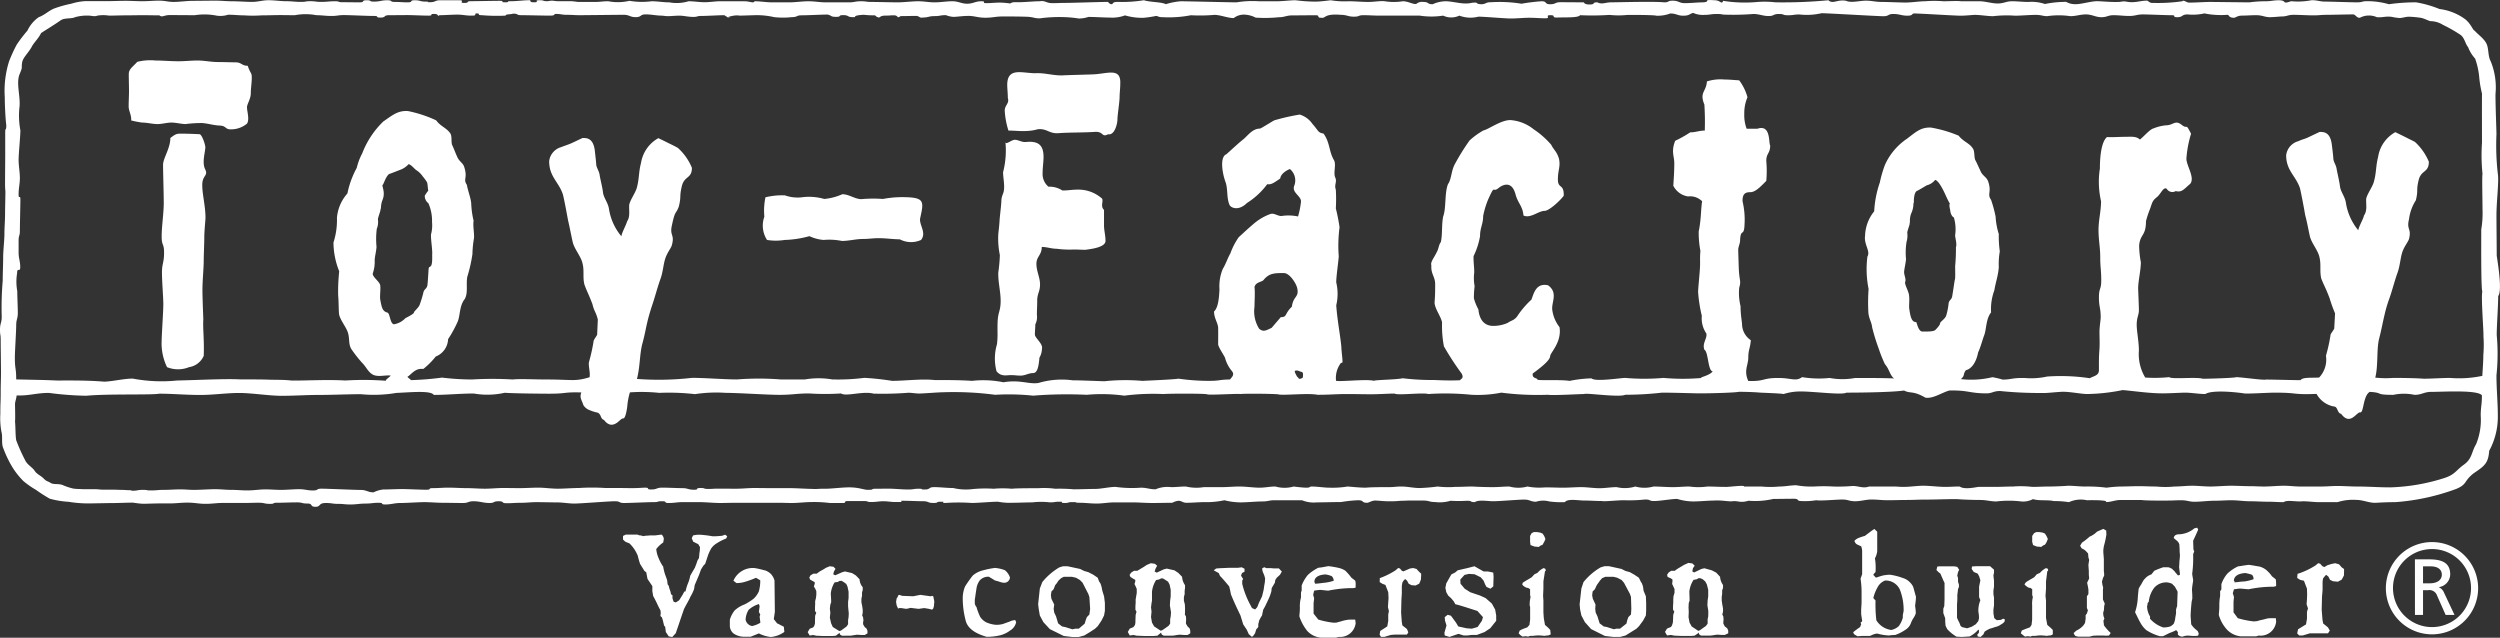 <svg xmlns="http://www.w3.org/2000/svg" xmlns:xlink="http://www.w3.org/1999/xlink" width="197.463" height="50.37" viewBox="0 0 197.463 50.37">
  <rect x="0" y="0" width="197.463" height="50.37" fill="#333333" stroke="none"/>
  <defs>
    <clipPath id="clip-path">
      <rect id="長方形_14352" data-name="長方形 14352" width="197.463" height="50.37" fill="none"/>
    </clipPath>
  </defs>
  <g id="グループ_37295" data-name="グループ 37295" transform="translate(0 0)">
    <g id="グループ_36347" data-name="グループ 36347" transform="translate(0 0)" clip-path="url(#clip-path)">
      <path id="パス_126197" data-name="パス 126197" d="M101.169,25.049c.521,0,.266-.25.871-.825.1-.832.561-.732.434-1.4-.05-.386-.6-1.255-1.065-1.255-.75,0-1.171,0-1.622.566-.207.166-.578.143-.7.524.052.435,0,1.176,0,1.561a2.593,2.593,0,0,0,.37,1.75c.33.26.507.153.983-.076l.729-.849m1.293,4.715c.114.078.08.14.183.164.055,0,.229-.051.259-.11.012-.076.044-.354-.04-.414-.078-.031-.178-.062-.25-.087a.427.427,0,0,0-.3-.036c-.053.018-.053.062-.033.136a3.05,3.05,0,0,0,.178.348M79.422,11.229c.022.239.459-.187.74-.187s.555.219.909.17c1.078-.1,1.353.387,1.353,1.194,0,.362-.073.849-.073,1.248a1.307,1.307,0,0,0,.46,1.092,1.85,1.85,0,0,1,1.1.3c.5,0,.719-.069,1.235-.069a2.793,2.793,0,0,1,1.83.65c.277.151-.12.645.225.949v1.239c0,.383.114.76.114,1.143.09.525-.921.69-1.585.771-.4,0-.506-.022-.916-.022a7.658,7.658,0,0,1-1.358-.059c-.409,0-.76-.143-1.172-.143,0,.643-.422.757-.422,1.326,0,.6.286,1.08.286,1.637s-.223.731-.223,1.252-.025.653-.025,1.153a1.264,1.264,0,0,1-.127.749c0,.313-.032.512-.032.8,0,.276.658.727.559,1.125a1.512,1.512,0,0,1-.2.706c-.064.73-.166,1.215-.507,1.215s-.623.2-.98.2c-.3,0-.436-.039-.777-.039s-.766.141-1.125-.306a3.95,3.95,0,0,1,.036-2.134c.082-.728.02-.964.05-1.757s.222-.826.239-1.587-.206-1.518-.187-2.309a12.133,12.133,0,0,0,.125-1.386,6.575,6.575,0,0,1-.125-1.642c.016-.191.078-.654.1-1.055s.119-1.077.144-1.557c.007-.486.2-.586.213-.992.033-.39-.078-.943-.078-1.3a6.867,6.867,0,0,0,.188-2.368m.236-.925a6.3,6.3,0,0,1-.293-1.57c0-.445.387-.565.245-1,0-.366-.047-.733-.047-1.032,0-1.448,1.221-.906,2.266-.927.727-.03,1.337.187,2.065.173.739-.035,1.627-.051,2.381-.078,1.171-.028,2.287-.6,2.216.75,0,.347-.055.747-.055,1.066,0,.346-.169,1.413-.169,1.739,0,.349-.229,1.281-.738,1.171-.531.285-.327-.244-1.067-.185s-2.08.037-2.834.1-.912-.379-1.643-.312a3.745,3.745,0,0,1-.914.142c-.53.027-.939-.04-1.413-.031m-19.2,5.269A5.488,5.488,0,0,1,62,15.431a2.96,2.96,0,0,0,1.419.141,4.353,4.353,0,0,1,1.687.143,4.493,4.493,0,0,0,1.425-.374c.528,0,1,.388,1.5.388a10.71,10.71,0,0,1,1.714-.014,7.993,7.993,0,0,1,1.48-.143c1.853,0,1.751.308,1.448,1.7-.06.537.524,1.114.077,1.68a1.9,1.9,0,0,1-1.676-.049c-.482,0-1.127-.091-1.65-.091-.5,0-.775.063-1.284.063s-1.109.157-1.638.157a5.02,5.02,0,0,0-1.448-.08,3.188,3.188,0,0,1-1.12-.3,7.988,7.988,0,0,1-1.961.3,4.281,4.281,0,0,1-1.389,0,2.084,2.084,0,0,1-.212-1.835,5.163,5.163,0,0,1,.09-1.546M30.751,13.734c-.281.185-.457.843-.522.867-.111.036.241.568-.009,1.172a1.8,1.8,0,0,0-.129.643c0,.047-.042.1-.042.18s-.2.611-.2.725a1.438,1.438,0,0,1-.089.755A6.432,6.432,0,0,0,29.74,19.5c-.029.386-.134.757-.146,1.046a2.807,2.807,0,0,1-.155,1.066c0,.293.55.627.593.928s-.043.852,0,1.117c.129.7.189.926.576,1.037.2.072.194.854.5.921a1.6,1.6,0,0,0,.914-.485s.67-.331.67-.436.315-.328.446-.593a9.776,9.776,0,0,0,.3-.977c.052-.3.258-.281.32-.583.044-.342.069-.967.1-1.33.049-.3.314.144.278-1.067.036-.419-.119-1.224-.092-1.63a2.738,2.738,0,0,0,.08-.981,3.386,3.386,0,0,0-.288-1.479.733.733,0,0,1-.286-.593,2.5,2.5,0,0,1,.278-.4c-.039-.131-.039-.512-.1-.666a3.569,3.569,0,0,0-.339-.463,1.71,1.71,0,0,0-.518-.5c-.176-.132-.4-.433-.6-.465a1.634,1.634,0,0,1-.712.465s-.822.323-.8.306m120.64,1.346c-.266.17-.232.927-.232.927-.081,0,.047.31-.229.893a1.683,1.683,0,0,0-.082.6c0,.028-.022.123-.022.182,0,.078-.189.564-.189.7a1.7,1.7,0,0,1-.056.717,5.27,5.27,0,0,0-.04,1.37c-.038.351-.119.694-.151.965-.02.319.192.6.071.866,0,.267.322.761.322,1.088.044.265-.03.832.019,1.042.1.716.228,1.007.536,1.007.054,0,.148.687.46.744.281,0,.964.034,1.081-.149,0,0,.349-.344.349-.487s.392-.341.484-.621a4.877,4.877,0,0,0,.194-.992c.066-.277.248-.261.285-.563.062-.345.124-.8.179-1.146.049-.283.066-.045.049-1.19a14.062,14.062,0,0,0,.062-1.513c.1-.242-.062-.727-.062-.937a3.322,3.322,0,0,0-.1-1.412c-.162-.057-.286-.374-.286-.564,0,0-.124-.475-.025-.514-.315-.549-.414-.93-.747-1.46,0,0-.238-.4-.422-.426a1.222,1.222,0,0,1-.661.426s-.783.471-.783.443M14.684,9.8c-.362,0-.78-.119-1.142-.119s-.732.119-1.108.119-.827-.119-1.208-.119a7.036,7.036,0,0,1-.864-.169c.034-.42-.2-.728-.2-1.123,0-.411.027-.787.027-1.192s-.018-.93-.018-1.335.29-.557.672-.977a4.166,4.166,0,0,1,1.432-.106c.576,0,1.178.059,1.827.059.511,0,1.036-.059,1.517-.059S16.7,4.9,17.19,4.9c.506,0,.927.023,1.411.023s.486.273.966.273c.225.665.319.509.319.936s-.077.843-.077,1.246c0,.424-.3.849-.3,1.092,0,.336.217.957,0,1.295a1.979,1.979,0,0,1-1.3.452c-.437,0-.317-.277-.864-.3s-1.013-.2-1.494-.2a11.149,11.149,0,0,0-1.173.078m-1.229,1.108c.315-.235.449-.347.77-.347.58,0,1.254.029,1.535.044.194,0,.464.829.464,1.025,0,.386-.289,1.218-.009,1.753.255.533-.234.443-.234,1.233,0,.762.255,1.649.255,2.589,0,.2-.094,1.042-.094,1.526,0,.542-.047,1.41-.047,1.983,0,.4-.1,1.543-.1,2.164,0,.676.07,2.282.07,2.344-.047.763.08,1.591.033,2.888A1.515,1.515,0,0,1,14.931,29a2.313,2.313,0,0,1-1.737,0,4.287,4.287,0,0,1-.425-2.1c0-.419.131-2.308.131-2.874,0-.533-.107-1.775-.107-2.5s.166-.753.166-1.574c0-.758-.19-.5-.19-1.276,0-.792.165-1.845.165-2.646,0-.783-.055-2.358-.055-3.017,0-.506.576-1.3.576-2.106M6.686.091c.485,0,1.251,0,1.712,0S9.454.065,9.907.065c.488,0,.871.031,1.334.031S12.11.052,12.569.052c.489,0,.685.1,1.146.1s1.041-.085,1.5-.085S16.575.052,17.031.052,17.874.1,18.34.1,19.447.15,19.913.15,20.738.018,21.2.018c.482,0,.951.078,1.406.078S23.3.15,23.765.15c.486,0,.28-.054.75-.054.446,0,.4.054.853.054C25.858.15,25.978.1,26.451.1c.455,0,.156.075.613.075.491,0,.866.01,1.335.01s.094-.164.56-.164.12.106.592.106.568-.106,1.022-.106c.492,0,.157.132.626.132s.525.032,1,.032.1-.164.56-.164.4.106.857.106c.488,0-.122.047.351.047.457,0,.353-.153.819-.153h1.5c.471,0-.09.211.371.211.477,0,.1-.138.557-.138S39,.065,39.455.065c.489,0-.022.117.437.117s0-.086.464-.086c.481,0,.985-.078,1.446-.078.223,0-.092.164.385.164S42.125.018,42.6.018c.454,0,.208.078.664.078a2.294,2.294,0,0,1,.308-.044c.145,0,.325.044.544.044.24,0,.665,0,.97,0s.388.059.744.059h1.193C47.447.15,47.584.1,48.052.1A3.969,3.969,0,0,0,49.715.065,5.856,5.856,0,0,0,51.459.1c.5,0,.925.086,1.407.086A3.2,3.2,0,0,0,54.383.1c.464,0,.838.075,1.269.075S56.5.1,56.855.1h1.958c.255,0,.529.086.648.086S59.583.1,59.608.1c.455,0,.928.086,1.385.086h1.376C62.821.182,63.395.1,63.85.1c.494,0,.917.086,1.371.086H67.04c.486,0,.486-.086.949-.086s.4.054.866.054c.485,0,1.575.032,2.042.032S72.06.1,72.513.1c.488,0,.838.086,1.3.086S74.762.1,75.228.1c.485,0,.705.194,1.166.194S77.042.1,77.506.1s-.036.15.414.15c.328,0,.622-.044,1.1-.044a6.277,6.277,0,0,1,.771.069c.191-.121.258-.1.719-.1C80.99.171,81.654.1,82.123.1c.419-.078.518.15.991.15S83.7.229,84.175.229c.457,0,2.846-.079,3.3-.079.064-.025.13.181.322.181.156,0,0-.181.489-.181a10.649,10.649,0,0,0,2.07-.132c.414.153,1.4.132,1.724.313A5.494,5.494,0,0,1,93.259.1c.477,0,3.944.086,4.407.086A7.723,7.723,0,0,1,99.44.1h1.412c.483,0,1.026-.08,1.479-.08a12.935,12.935,0,0,0,1.54.108c.48,0,1.15-.106,1.251-.106A6.66,6.66,0,0,0,106.528.1c.489,0,1.09.054,1.551.054s.98-.1,1.3-.054A4.539,4.539,0,0,0,110.8.1c.466,0,.885.3,1.089.194a.658.658,0,0,1,.521-.14c.486,0,.285.181.751.181A2.529,2.529,0,0,1,114.181.1c.461,0,1.094.175,1.56.175.485,0,.36-.069.809-.069.152,0,.035.129.512.129.362-.041.267-.16.739-.16a10.834,10.834,0,0,1,2.377.119A15.108,15.108,0,0,1,121.757.1c.474,0,.21.235.679.235s.362-.16.828-.16c.486,0,1.355.01,1.814.01.056,0,.023.171.476.171.5,0,.149-.171.611-.171.372.191.633,0,1.093,0,.48,0,3.381-.086,4.177,0,.463,0,.22-.13.69-.13s.5.194.948.194c.476,0,1.027-.064,1.479-.064.609-.057-.136-.239.885-.164.474,0,.536.38.667.046a10.847,10.847,0,0,0,2.747.085,7.669,7.669,0,0,1,1.394.032,38.254,38.254,0,0,0,4.17-.164c.355.334.718-.09,1.408.046.365.181,1.085-.013,1.553-.013s.762.1,1.233.1S150.057.2,150.526.2,151.592.1,152.053.1A8.658,8.658,0,0,1,153.5.1c.46,0,1.086-.044,1.4,0h1.439c.464,0,.987.175,1.442.175.494,0,.678-.175,1.132-.175s.85.054,1.305.054a3.27,3.27,0,0,1,1.3.162A8.3,8.3,0,0,1,163.063.15c.2-.054.266.181.88.181.479,0,1.218-.235,1.68-.235s1.026.086,1.827.054c.469-.1.461.022.93.022s.733-.119,1.193-.119c.065-.035.216.219.487.177A13.484,13.484,0,0,0,172.372.1c.114-.142.345.133.578.106.48,0,1.166-.052,1.611-.052.478,0,2.638.032,3.116.032A9.257,9.257,0,0,1,178.925.1c.475,0,.6-.078,1.064-.078.7,0,.192.354.975.073a5.581,5.581,0,0,0,1.626-.08c.463,0,.63.113,1.1.113s2,.057,2.474.057.349-.091.808-.091a6.1,6.1,0,0,1,1.714.24,15.119,15.119,0,0,1,2.149-.149,8.705,8.705,0,0,1,1.848.527,4.34,4.34,0,0,1,2.024.8c.486.392.62.9.757.913.223.271.719.6.923,1.007s.109.986.339,1.4a5.466,5.466,0,0,1,.38,2.607c0,1.081.077,2.784.077,3.176a19.655,19.655,0,0,0,.109,3.118c.1.57-.109,2.184-.109,3.264,0,.652.021,2.51.021,3.2.279,1.755.346,2.909.116,3.184,0,.771-.116,2.319-.116,3.083a16.124,16.124,0,0,1-.021,3.184c0,1.076.109,2.138.109,3.208a5.617,5.617,0,0,1-.685,2.755c-.062.961-.36,1.193-1.228,1.774-.807.638-.476.853-1.369,1.231a17.421,17.421,0,0,1-4.817,1.046c-.5,0-1.022.02-1.521.051s-1.035-.225-1.511-.225a4.033,4.033,0,0,0-1.533.175h-1.412c-.488,0-.873-.07-1.34-.07-.475.063-1.245-.136-1.5.07-.485,0-.762-.034-1.241-.034-.457,0-.94-.036-1.408-.036s-1.007-.08-1.464-.08-.905.039-1.374.039c-.49,0-1.066.08-1.552.08-.448,0-.57-.119-1.037-.119s-.638.025-1.111.025-1.613.014-2.061-.046h-1.613c-.471,0-.734.164-1.193.164.261-.143-.888-.164-1.479-.143a2.243,2.243,0,0,0-1.427.15,7.63,7.63,0,0,0-1.208-.086c-.438-.114-1.146,0-1.633-.154a1.654,1.654,0,0,1-1.052.169,8.288,8.288,0,0,0-1.835.015c-.469,0-.812-.117-1.264-.117-.469,0-1.476-.029-1.851-.068-.962,0-1.643.039-2.6.039-.447,0-.912.029-1.388.029-.458,0-1,.021-1.481.021s-.816-.056-1.28-.056-.824.136-1.3.136-.544-.136-1.012-.136-1.732.121-2.055.056a5.439,5.439,0,0,1-1.146.065c-.463,0-.147-.181-.63-.181-.466,0-1.173.014-1.623.014a6.262,6.262,0,0,1-1.945.142c-.709.2-.769-.014-1.28.041-.273.039-.869-.1-1.443-.055-.461,0-1.176.07-1.642.07a4.444,4.444,0,0,1-1.276-.2c-.458,0-1.357.167-1.814.167s-.229-.121-.731-.121a11.547,11.547,0,0,1-1.688.058c-.461,0-1.575.118-1.7.063-.454,0-.948-.039-1.41-.039s-1.3-.173-1.527.125a6.537,6.537,0,0,1-1.236-.055,1.859,1.859,0,0,0-1.037.024c-.462,0-.462-.169-.946-.169-.456,0-1.94.13-2.439.13-.446,0-1.16-.136-1.451.07-.459,0-.146-.106-.625-.106a10.964,10.964,0,0,1-1.3,0,2.974,2.974,0,0,1-1.222.1c-.455,0-.455-.118-.942-.118h-1.154c-.1,0-.367.019-.631.019a6.613,6.613,0,0,1-.91.036c-.32.015-.819-.055-1.095-.055-.255,0-.511.176-.628.176-.474,0-.228-.2-.709-.2a10.617,10.617,0,0,0-1.349.141c-.47,0-1.439.028-1.924.028a2.469,2.469,0,0,1-1.167-.169h-2.164c-.456,0-.492.094-.956.094s-1.248.075-1.733.075a5.337,5.337,0,0,1-1.273-.169,6.629,6.629,0,0,1-1.569.149c-.479,0-.958.051-1.412.051-.477,0-.419-.349-1.142,0-.454,0-1.021.017-1.566.017s-1.1-.048-1.568-.048H88.008c-.47,0-.9.092-1.39.092-.474,0-.886-.062-1.358-.062-.456,0-.05-.051-.54-.051-.467,0-.2.068-.65.068-.486,0,.106-.1-.378-.1-.463,0-.3.051-.766.051a5.943,5.943,0,0,0-1.373,0c-.45,0-1.039.03-1.5.03a5.13,5.13,0,0,1-1.234-.082c-.469,0-1.595.1-2.054.1a14.7,14.7,0,0,0-2.092,0c-.47,0,.136-.1-.339-.1s-.13.1-.607.1-.353-.138-.826-.138c-.449,0-1.082-.036-1.573-.036-.458,0,.181.1-.287.1h-.387c-.2,0-.568-.063-.891-.063s-.555.063-.958.063c-.371,0-.178-.078-.6-.078H66.979c-.4,0-.075.154-.4.154H65.551a10.2,10.2,0,0,0-1.426-.075c-.478,0-1.091.075-1.558.075s-.639-.017-1.128-.017H58.173c-.463,0-.844.017-1.318.017-.455,0-1.121-.068-1.607-.068H53.923c-.468,0-.625.068-1.1.068-.455,0-.066-.138-.525-.138-.491,0-.192.07-.672.07s-1.863.068-2.319.068c-.474,0-.265-.138-.751-.138-.457,0-2.723.183-3.186.183s-.906-.092-1.385-.092-1.144-.02-1.61-.02-.747.051-1.228.051-.675.035-1.134.035-.145-.156-.623-.156-.28.138-.739.138-.757-.138-1.233-.138-.391.138-.857.138-1.138-.017-1.593-.017c-.48,0-.988-.051-1.448-.051s-1.409.068-1.89.068-.732.117-1.193.117-.04-.134-.533-.134c-.462,0-.569.062-1.044.062-.457,0-.7.072-1.182.072s-.509-.048-.97-.048-.478-.069-.97-.069c-.611,0-.377.3-.819.3-.475,0-.167-.258-.643-.258s-.37-.092-.834-.092-1.048.03-1.529.03-.134.089-.577.089c-.485,0-.414-.089-.9-.089-.462,0-.7.017-1.161.017h-1.73c-.429,0-.788.069-1.314.069S15.376,39.7,14.8,39.7c-.546,0-.856.062-1.395.062h-.737c-.417,0-1.067.027-1.345.027s-.8-.089-.85-.089c-.469,0-1.152.035-1.613.035s-1.429.027-1.921.027a9.417,9.417,0,0,1-1.526-.128,7,7,0,0,1-1.481-.244,11.307,11.307,0,0,1-1.092-.7,6.6,6.6,0,0,1-1-.7A6.257,6.257,0,0,1,1.04,37a8.652,8.652,0,0,1-.762-1.55c-.2-.419-.044-.916-.166-1.349a5.925,5.925,0,0,1-.085-1.415c0-1.067.028-.7.028-1.756,0-.538.024-.986.024-1.51S.055,27.4.055,26.873c0-.544-.055-.314-.055-.837S.136,25.53.136,25a25.011,25.011,0,0,1,.078-2.825c0-.528.036-1.324.036-1.842,0-.548.1-1.353.1-1.875S.4,17.447.4,16.917s.027-1.294.027-1.808A6.235,6.235,0,0,1,.4,14.385c0-.556.012-1.6.012-2.121V10.511c0-.53.085-.1.085-.627-.07-.523-.12-1.652-.12-2.2a7.778,7.778,0,0,1,.34-2.841,12.209,12.209,0,0,1,.6-1.311A11.016,11.016,0,0,1,2.166,2.42a2.683,2.683,0,0,1,.9-1.067C3.5,1.2,3.826.871,4.236.689A8.929,8.929,0,0,1,5.63.293a4.591,4.591,0,0,1,1.056-.2M196.038,31.234c-.3-.461-3.1-.281-4.007-.281-.573,0-.745.234-1.317.234a4.034,4.034,0,0,0-1.68,0c-1.528,0-.719-.168-1.859-.234-.533.3-.466,1.649-.746,1.618-.3-.051-.786,1.1-1.517.113-.3-.041-.259-.545-.531-.571a1.966,1.966,0,0,1-1.407-1c-2.021.073-1.335-.1-3.336-.1-.508,0-2.143.109-2.406.057-.551-.085-2.5-.3-3.042.052-.5,0-1.114-.109-1.6-.109-.281,0-1.268.057-1.757.057-1.076,0-2.265-.185-3.171-.26a14.959,14.959,0,0,1-2.829.312c-.367,0-1.219-.159-1.753-.175-.371-.025-1.446.123-1.756.093a30.9,30.9,0,0,1-3.341-.155c-.556,0-.634.185-1.064.185-1.379,0-1.424-.26-2.963-.225-.651.2-1.272.655-1.877.565-1.006-.582-1.2-.3-1.684-.565-.953.141-3.538.168-4.553.168-.36.215-2.777-.128-3.769-.091a4.3,4.3,0,0,0-1.191.2c-.3-.052-1.232-.082-1.821-.109-.574-.049-1.219-.066-1.721-.066-.243.066-2.1.123-3.117.123-.349,0-1.95-.057-2.952-.057a25.981,25.981,0,0,1-2.9.168c-.485.229-3.126-.168-3.241-.059-.329,0-2.523.127-2.855.059a22.644,22.644,0,0,1-3.694-.168,9.564,9.564,0,0,1-2.36.168,20.75,20.75,0,0,0-3.409-.059c-.4-.136-2.445.127-2.658-.036-.5,0-1.175.055-1.856.055-.655,0-1.313-.018-1.821-.018-1.011,0-1.385.059-2.407.059-.778-.156-2.808.082-3.133-.04-.839-.055-2.823-.055-2.945-.018-.2-.052-2.547.106-2.651.018-.291-.07-3.18-.055-3.428-.018a18.034,18.034,0,0,0-3.111.127,13.061,13.061,0,0,0-2.957-.068,33.84,33.84,0,0,0-4.244.068,18.339,18.339,0,0,0-3-.068,24.854,24.854,0,0,0-4.11-.2c-.343,0-1.581.1-1.874.1s-.605-.061-.87-.061A25.982,25.982,0,0,1,69,31.091c-.849-.223-2.177.255-2.571-.015a19.435,19.435,0,0,1-2.517,0c-1,0-1.328.111-2.331.111s-3.233-.156-4.235-.156a11.187,11.187,0,0,0-2.457.1,18.061,18.061,0,0,0-2.813-.1,13.259,13.259,0,0,0-2.324-.039,5.511,5.511,0,0,0-.209,1.127c-.061.483-.181.949-.314.928-.149-.017-.356.284-.6.407-.22.123-.561.2-.923-.287-.134-.017-.226-.2-.261-.3s-.143-.263-.278-.283a3.074,3.074,0,0,1-.6-.192.938.938,0,0,1-.491-.4c-.136-.427-.319-.586-.156-.995-1.5-.039-1.057.1-2.571.1-.383,0-2.632-.015-3.485-.073a6.253,6.253,0,0,1-2.45.057c-1.018,0-2.137.111-3.151.111-.22-.37-1.9-.2-2.964-.156a10.6,10.6,0,0,1-2.8.1c-1,0-2.319.059-3.354.059-.992,0-1.876.068-2.9.068-1,0-2.355-.224-3.357-.224-1.059,0-2.174.178-3.263.156-1.007-.007-2.079-.1-3.034-.1-.615.117-4.057,0-5.776.163a25.311,25.311,0,0,1-2.948-.224c-1.018,0-1.569.238-2.558.2,0,.219-.122.465-.122.7,0,.207.027,1.114,0,1.358.043.427.027,1.093.091,1.473a13.833,13.833,0,0,0,.712,1.593c.142.332.581.562.749.831s.507.386.72.62c.253.248.268.159.524.327s.665.036.992.188a4.728,4.728,0,0,0,.84.272c.065,0,.189.025.326.025s.347.019.548.019h.825c.237,0,.384.036.629.036h.791c.231,0,.475.017.672.017s.4.024.559.024a.56.56,0,0,1,.265.045c.489,0,.38-.069.856-.069.459,0,.181.044.63.044.494,0,.536-.044,1-.044s.856-.038,1.316-.038c.48,0,.643.038,1.105.038s1.181-.053,1.648-.053c.489,0,.843.053,1.307.053s.8.044,1.254.044c.483,0,.962-.082,1.408-.082.469,0,.774.038,1.238.038.482,0,.989-.053,1.441-.053.47,0,.62.1,1.077.1.489,0,.227-.141.688-.141s2.642.1,3.1.1c.477,0,.543.188,1.013.188a2.215,2.215,0,0,1,.761-.225c.481,0,1.016-.033,1.471-.033s1.455.053,1.924.053.066-.127.541-.127c.458,0,.76-.038,1.193-.038.5,0,.975.038,1.446.038s.985.046,1.449.046c.483,0,.983-.056,1.45-.056s.85.01,1.315.01,1.019-.038,1.473-.038,1.042.084,1.514.084,1.222-.056,1.684-.056a15.919,15.919,0,0,1,2.08,0h.943c.627,0,.667.01,1.174.01s.9-.038.99-.038c.481,0,.053.144.522.144s.4-.144.86-.144c.5,0,1.122.038,1.572.038.468,0,.468.127.939.127s.039-.136.507-.136.159.072.618.072c.483,0,.328-.023.786-.023s.948.007,1.412.007c.492,0,.971-.056,1.434-.056s.943.01,1.407.01h1.44c.455,0,1.361.062,1.827.062.1.029.507-.023.93-.015s1.361-.109,1.889-.109c.858,0,1.221.23,1.568.193.461,0,.092-.083.556-.083.487,0,.52-.007.983-.007s1.091.067,1.548.067c.494,0,.391-.06.856-.06s0,.06.461.06c.481,0,.276-.188.755-.188.449,0,1.038.072,1.506.072a4.273,4.273,0,0,0,1.362.1,10.386,10.386,0,0,1,1.829-.044,8.012,8.012,0,0,1,1.44,0c.3-.043,1.618-.043,2.086-.043a6.725,6.725,0,0,1,1.341.043,12.8,12.8,0,0,1,1.454.044c.486,0,1.23-.029,1.68-.029.474,0,1.158-.162,1.619-.162a9.428,9.428,0,0,0,2,.063c.479,0,.693.128,1.167.128a2.391,2.391,0,0,1,1.226-.172c.483,0,.706-.048,1.171-.048a3.588,3.588,0,0,0,1.414.048h1.467c.4,0,.893-.048,1.354-.048.487,0,1.111.092,1.574.092s.8-.092,1.263-.092a2.621,2.621,0,0,0,1.438,0c1.527.192,1.108.027,1.406,0,.481,0,.983.092,1.435.092a7.24,7.24,0,0,0,1.414-.092c.406.029.986.092,1.443.092.39-.044,1.345-.044,1.8-.044.478,0,.555-.048,1.018-.048s.96.12,1.424.12a13.79,13.79,0,0,0,1.427-.12,7.272,7.272,0,0,0,1.4.029c.5,0,.92-.029,1.377-.029.4.029,1.132.048,1.585.048.494,0,.852-.048,1.312-.048a2.664,2.664,0,0,0,1.421,0,5.055,5.055,0,0,0,1.414.067c.461,0,.943.025,1.409.025s.972-.044,1.432-.044.966.085,1.438.085.9-.085,1.36-.085a2.812,2.812,0,0,0,1.473-.048,2.665,2.665,0,0,0,1.433,0c.453,0,1.069.048,1.518.048.5,0,.848-.048,1.317-.048a5.079,5.079,0,0,0,1.423,0c.469,0,.9.029,1.361.029.186.038,1.614-.173,1.53-.029h1.372a7.294,7.294,0,0,0,1.419,0c.476,0,.883-.1,1.335-.1a6.741,6.741,0,0,0,1.422.1,12.031,12.031,0,0,1,1.491,0,13.458,13.458,0,0,0,1.545-.043c.477,0,.833.212,1.291.043h1.859c.488,0,.424.029.9.029s1.065-.091,1.528-.091c.482,0,1.237.091,1.7.091s.712-.029,1.178-.029c.353.27,1.3.048,1.482.029h1.3c.489,0,.966-.029,1.427-.029a7.9,7.9,0,0,1,1.528.029c.473,0,.849-.029,1.338-.029.451,0,1.34-.043,1.473-.061.477,0,.893.061,1.35.061a11.809,11.809,0,0,1,1.7.092,9.861,9.861,0,0,1,1.1-.092c.449,0,.951-.027,1.446-.027.461,0,.911.027,1.383.027a7.078,7.078,0,0,0,1.433,0c.462,0,.943-.061,1.408-.061s.957.061,1.439.061c.454,0,1.163-.061,1.624-.061s1.01.034,1.471.034.683.027,1.161.027c.455,0,1.065-.061,1.551-.061.457,0,.817.061,1.285.061h1.633c.458,0,.843-.043,1.308-.043s1.059.043,1.533.043c.942,0,1.7.067,2.64.067a15.448,15.448,0,0,0,4.315-.754c.8-.273.861-.588,1.5-1.046.655-.468.575-.974.96-1.617a5.058,5.058,0,0,0,.362-2.253c0-.7.094-.828.094-1.58m.032-1.554c.043-.724.08-1.207.08-1.637a9.724,9.724,0,0,0,.009-1.516c.028-.292-.2-3.094-.089-3.5-.109-.32-.084-3.87-.084-4.91a7.916,7.916,0,0,0,.1-1.621c0-.768-.05-2.542,0-2.77a14.437,14.437,0,0,1-.042-2.449c0-1.188-.008-2.663,0-3.9a8.577,8.577,0,0,1-.223-1.347,5.958,5.958,0,0,0-.32-1.416,2.818,2.818,0,0,1-.553-.9c-.224-.261-.271-.717-.586-.961a11.215,11.215,0,0,0-1.4-.8,1.9,1.9,0,0,0-1-.294c-.111-.018-.5-.222-.743-.262a8.493,8.493,0,0,0-.891-.087c-.28-.014-.545.1-.79.1a3.627,3.627,0,0,1-.6-.086c-.511-.073-.764.068-1.2.022a1.525,1.525,0,0,0-1.335.046c-.28.02-.339-.265-.545-.265-.485,0-1.6.033-2.077.033-.458,0-.583.043-1.051.043s-1.092-.043-1.571-.043c-.462,0-.494.131-.963.131-.112,0-.586.055-.93.055s-.607-.157-1.033-.157-.824.034-1.161.034-.506.17-.61.17c-.46,0-.36-.233-.533-.233a6.669,6.669,0,0,1-1.814-.112,4.062,4.062,0,0,1-1.322.08c-.485,0-.355.219-.819.219s0-.157-.466-.157-1.8-.062-2.251-.062c-.469,0-.592.122-1.054.122-.484,0-.782-.06-1.253-.06s-.5.157-.971.157c-.454,0-.734-.219-1.216-.219-.461,0-.766.137-1.235.137a6.3,6.3,0,0,0-1.824,0c-.355,0-.439-.1-.916-.1s-1.156.063-1.627.063a9.356,9.356,0,0,0-1.615.026c-.258.056-1.072-.089-1.538-.089-.241,0-.678.063-1.158.063-.457,0-3.177-.175-3.646-.175-.233,0-.059.175-.544.175-.462,0-.638-.135-1.1-.135s-.332.177-.8.177-4.4-.238-4.874-.238a5.192,5.192,0,0,1-1.755.1c-.451,0-.441.062-.907.062s-.244-.1-.717-.1-.35.161-.809.161-.734-.161-1.205-.161a20.375,20.375,0,0,1-2.1.056c-.464,0-.3-.056-.786-.056-.462,0-.551.072-1.013.072a1.851,1.851,0,0,1-.858-.159c-.3.087-.3.222-.779.222-.46,0-.541-.175-1.027-.175a2.756,2.756,0,0,1-1.107.175c-.183-.063-1.789-.063-2.266-.063a6.45,6.45,0,0,1-1.421,0A20.427,20.427,0,0,1,124.8,1.2c-.134.224-1.211.157-1.827.187-.478,0-.036-.187-.519-.187-.461,0,.07.244-.391.244s-.79-.041-1.274-.041c-.459,0-.987.058-1.452.058s-2.095-.145-2.565-.145a2.488,2.488,0,0,1-1.506-.082,1.494,1.494,0,0,1-1.278,0,5.994,5.994,0,0,1-1.848,0h-3.186c-.467,0-.787-.034-1.249-.034s-.283.116-.762.116-.567-.145-1.033-.145c-1.332-.112-1.193.291-1.53.233-.469,0-.029-.2-.484-.2s-1.354.013-1.839.013c-.456,0-.585.144-1.05.144a10.711,10.711,0,0,1-1.833.03,2.049,2.049,0,0,0-.828-.232,1.3,1.3,0,0,0-.9.269c-.475,0-1.052-.253-1.522-.253a12.957,12.957,0,0,1-1.86.029,9.143,9.143,0,0,1-2.164.157c-.467,0-.407-.1-.6-.1a8.094,8.094,0,0,1-.972.144,4.747,4.747,0,0,1-1.468-.19,2.848,2.848,0,0,1-1.181.173c-.455,0-1.214-.051-1.712-.051a2.428,2.428,0,0,1-.755.126,8.673,8.673,0,0,0-.922-.1,11.44,11.44,0,0,0-2.165.087c-.469,0-.469-.109-1.051-.128S79.841,1.3,79.215,1.3c-.575,0-.8.1-1.391.1s-.846-.144-1.327-.144c-.46,0-.894.076-1.194.076a1.959,1.959,0,0,1-.589-.135c-.481,0-.43.075-.9.075s-.463.112-.945.112c-.235.057-.26-.127-.51-.127-.46,0-.748.015-1.221.015-.372.236-.1-.062-.551-.062-.481,0-.077.02-.558.02-.456,0-.456.082-.585.153a.44.44,0,0,1-.323-.173,6.759,6.759,0,0,1-.905-.043c-1.05.063-.444.216-.856.186-.455,0-.3-.157-.754-.157-.474,0-.084.135-.569.135-.463,0-.307-.1-.674-.181-.453,0-1.546.059-2.029.059-.465,0-.318.144-.784.144a6.366,6.366,0,0,1-1.41,0A6.044,6.044,0,0,0,59.622,1.2c-.039,0-1,.034-1.232.034-.349-.1-1.388.228-.681.153-.308,0-.362-.127-.507-.187-.4,0-1.375.06-1.786.06s-.269.076-.668.076-.752-.1-1.094-.1c-.291,0-.658.041-.882.041s-.406-.041-.476-.041c-.459,0-.838-.1-1.3-.1s-.3.219-.792.219c-.449,0-.486-.186-.943-.186S46.281,1.2,45.8,1.2c-.461,0-.538-.029-1.013-.029-.457,0-.447-.072-.923-.072-.173.072,0,.135-.457.135-.474,0-1.724-.034-2.2-.034s-.225-.123-.691-.123c-.185.078-.58.022-.58.157A13.867,13.867,0,0,1,38.056,1.2c-.461,0,0-.141-.461-.141-.161.1.123.175-.369.175-.466,0-.646-.079-1.111-.079s-.923.045-1.407.045c-.2.157,0-.1-.409-.1-.464,0,.017.135-.464.135-.452,0-1.2-.043-1.668-.043s-.95.009-1.439.009c-.459,0-.215.187-.68.187s-.04-.127-.522-.127-1.9-.069-2.362-.069-.507.069-.99.069c-.459,0-.73-.06-1.183-.06a4.51,4.51,0,0,0-1.7,0c-.461,0-.725-.009-1.2-.009-.454,0-.975.022-1.453.022a9.65,9.65,0,0,1-1.338,0c-.464,0-.8-.051-1.283-.051a1.971,1.971,0,0,1-.913.071A4.9,4.9,0,0,0,15.391,1.2c-.46,0-1.524-.009-1.991-.009s-.563.212-.813.022c-.454,0-.844-.013-1.3-.013-.476,0-.869.013-1.342.013s-.874.02-1.34.02a2.88,2.88,0,0,0-.906,0c-.238.1-.464,0-.707,0a3.427,3.427,0,0,0-1.054.123c-.338.154-.8.028-1.149.25-.472.34-1.308.842-1.543,1.006-.229.467-.608.788-.758,1.121-.3.507-.7.851-.743,1.222-.078.534.078.232-.2.914s.065,1.68,0,2.527a6.277,6.277,0,0,0,.065,1.9c0,.467-.14,1.846-.14,2.321s.1.99.1,1.441-.1.8-.1,1.295c0,.459.14-.047.14.423s-.04,1.951-.04,2.44c0,.465-.1.338-.1.805v.936c0,.449.128.683.128,1.133,0,.476-.245-.019-.245.476a4.094,4.094,0,0,0,.011,1.429c0,.455.043,1.236.043,1.727,0,.462-.127.5-.127.97s-.106,2.064-.106,2.558c0,.952.106.776.106,1.719,2.05.046,1.969.035,3.218.086,1.129,0,2.417-.019,3.746.092.693-.027,1.548-.243,2.239-.243a12.26,12.26,0,0,0,3.5.151c1.8-.04,3.818-.151,5.006-.088,1.006,0,1.75,0,2.346.025.577.011,1.121,0,1.657.062,1.039.024,2.765-.088,4.3,0a23.237,23.237,0,0,1,3.226.024c-.209-.017.446-.417.319-.417-.439-.043-.937.127-1.348-.051-.407-.194-.558-.632-.883-.949a10.152,10.152,0,0,1-.852-1.086c-.257-.421-.108-.844-.294-1.357-.126-.391-.653-1.035-.685-1.452s-.019-.928-.066-1.453a15.031,15.031,0,0,1,.084-1.885,6.183,6.183,0,0,1-.454-2.273,5.8,5.8,0,0,0,.275-1.949,3.293,3.293,0,0,1,.827-1.926,7.089,7.089,0,0,1,.736-2.017,4.656,4.656,0,0,1,.43-1.141A6.968,6.968,0,0,1,30.27,9.6c.725-.5,1.153-.882,1.957-.828a9.951,9.951,0,0,1,2.221.732c.357.482.806.59,1.1,1.005.192.221.047.756.192,1,.111.235.25.622.4.936.159.33.432.428.528.746.292.916-.118.916.211,1.417.081.478.3,1.013.339,1.432a6.991,6.991,0,0,0,.189,1.394c-.064.441.062.96.033,1.369a8.263,8.263,0,0,0-.125,1.268,11.491,11.491,0,0,1-.406,1.79c-.109.619.077,1.269-.2,1.757-.434.532-.352,1.316-.565,1.8a9.39,9.39,0,0,1-.75,1.367,1.537,1.537,0,0,1-.977,1.375,5.912,5.912,0,0,1-.983.983c-.541-.06-.778.229-1.175.573-.249.036.312.3.159.309a23.051,23.051,0,0,0,2.493-.2,20.366,20.366,0,0,0,2.37.149,27.065,27.065,0,0,1,3.211,0c.541-.063,1.691,0,2.7,0,2.013,0,2.194.18,3.375-.178.075-.385-.114-.9-.044-1.211a13.577,13.577,0,0,0,.367-1.67c.018-.092.277-.436.277-.489s.051-1.112.051-1.194c-.15-.608-.289-.625-.423-1.208-.322-.844-.438-1-.635-1.554-.146-.581,0-1.072-.146-1.65-.123-.586-.648-1.129-.78-1.708s-.217-1.08-.355-1.658c-.114-.585-.273-1.513-.419-2.1-.33-.993-1.084-1.4-1.084-2.623a1.31,1.31,0,0,1,.958-1.113c.272-.113.471-.165.735-.277s.687-.328.945-.44c.285,0,.828-.036.964.96.026.266.1.849.115,1.137.024.27.238.518.275.858.06.359.214.945.261,1.351s.381.783.466,1.26a4.4,4.4,0,0,0,.983,2.194c.078-.386.34-.788.456-1.182.266-.377.124-.915.169-1.324.082-.377.5-.948.6-1.337.2-.759.129-1.179.328-1.948A2.739,2.739,0,0,1,52,10.911c.269.131.55.264.776.381.254.123.541.261.765.39a4.314,4.314,0,0,1,1.109,1.572c0,.88-.6.611-.8,1.468s-.027.727-.228,1.577c-.253.691-.283.235-.548,1.483-.2.851.226.719,0,1.553-.043.236-.358.577-.522,1.069s-.18,1.069-.386,1.63-.459,1.5-.623,1.982-.306.985-.362,1.208c-.208.845-.23,1.149-.466,2-.2.844-.156,1.734-.405,2.707a23.254,23.254,0,0,0,4.355-.086c1.013,0,2.543.125,3.557.125a21.973,21.973,0,0,1,3.427,0h1.928a6.4,6.4,0,0,1,2.157,0,16.587,16.587,0,0,0,2.539-.125,21.5,21.5,0,0,1,2.186.237c1,0,2.357-.175,3.359-.064,1.035,0,1.945,0,2.968.064a7.9,7.9,0,0,1,2.469.112c1.319-.224,1.99.175,2.77.055a6.427,6.427,0,0,1,2.7-.21c.506,0,1.122.027,2.5.074a15.769,15.769,0,0,1,3-.03c.362-.017,2.6-.112,2.854-.175a16.962,16.962,0,0,0,2.349.175c1,0,.73-.087,1.735-.112.083-.158.4-.344.135-.669a2.643,2.643,0,0,1-.525-.992c0-.117-.557-.885-.557-1.124,0-.255.009-.9,0-1.285s-.324-.755-.324-1.3c.364-.324.4-1.252.429-1.74a3.572,3.572,0,0,1,.262-1.621c.252-.413.388-.871.6-1.228a5.328,5.328,0,0,1,.66-1.278c.508-.462.778-.719,1.193-1.069a4.229,4.229,0,0,1,1.314-.765c.3-.089.541.162.864.162a3.619,3.619,0,0,1,1.311.036,6.327,6.327,0,0,0,.235-1.188c0-.45-.737-.693-.538-1.228a1.162,1.162,0,0,0-.339-1.332c-.265.1-.729.383-.763.749-.533.362-.719.5-1.028.449a5.853,5.853,0,0,1-1.6,1.485c-.611.608-1.2.43-1.365.177-.262-.56-.126-1.264-.328-1.826-.268-.732-.461-2,.065-2.2.657-.587.975-.894,1.356-1.194.355-.3.713-.834,1.3-.834.077,0,1.1-.659,1.156-.659a16.818,16.818,0,0,1,1.985-.449,1.9,1.9,0,0,1,1,.735c.514.575.422.691.875.765.522.711.422,1.418.827,2.1.2.347-.066,1.005.1,1.369s-.1.547.048.966a13.2,13.2,0,0,1,0,1.48,13.608,13.608,0,0,1,.293,1.491,11.211,11.211,0,0,0-.062,2.3c-.034.459-.2,1.59-.2,2.048a3.879,3.879,0,0,1,0,1.815c.09,1.213.313,2.336.4,3.225.043.885.2,1.429-.013,1.307a1.931,1.931,0,0,0-.4,1.428c.345.088,2.412-.151,2.985,0,.13-.076,1.783-.087,2.278-.2a19.619,19.619,0,0,0,2.384.138c.312,0,1.1.064,2.144.02.067-.132.327-.132.136-.518a22.484,22.484,0,0,1-1.408-2.16,8.554,8.554,0,0,1-.147-1.87c-.03-.407-.625-1.164-.589-1.63.039-.485.045-.791.045-1.414,0-.6-.35-.791-.3-1.487-.1-.239.234-.626.434-1.058.139-.234.139-.544.313-.775.137-.571.055-1.412.186-2.024.248-.682.1-1.834.377-2.55.283-.4.254-1.035.527-1.553a17.525,17.525,0,0,1,1.179-1.9,5.853,5.853,0,0,1,1.107-.8c.328-.04,1.435-.861,2.16-.808a3.3,3.3,0,0,1,1.8.727,6.733,6.733,0,0,1,1.387,1.225c.173.374.449.53.612,1.11.129.628-.089.862-.089,1.626s.491.308.461,1.287c-.362.474-1.183,1.194-1.516,1.194-.478,0-1.107.619-1.663.365-.067-.772-.44-.946-.635-1.7-.372-1.321-1.34-.464-1.34-.464-.494.4-.25-.352-.789.837a6.728,6.728,0,0,0-.421,1.365c0,.663-.246.908-.246,1.6a5.809,5.809,0,0,1-.511,1.569c-.019.427.061.929.052,1.3a3.53,3.53,0,0,0,.031,1.075,7.239,7.239,0,0,0-.057.958,4.148,4.148,0,0,0,.355.878c.085.831.465,1.258,1.092,1.3a2.81,2.81,0,0,0,1.236-.243c.26-.2.546-.18.808-.62a7.206,7.206,0,0,1,1.05-1.209c.181-.424.332-1.353,1.318-1.134.818.593.25,1.343.332,1.943a2.777,2.777,0,0,0,.572,1.361c.192,1.2-.741,2.025-.741,2.3-.024.359-.835.964-1.377,1.367-.052.429.355.309.386.493.372.07,1.851-.025,2.526.087a9.8,9.8,0,0,1,1.733-.2c.288.29,2.3-.035,2.665-.035a17.445,17.445,0,0,0,3.019,0,17.142,17.142,0,0,0,3.065,0c-.444,0,.6-.162.823-.525-.38,0-.337-1.53-.65-1.694-.21-.5.239-.9.147-1.294a2.119,2.119,0,0,1-.357-1.391,11.4,11.4,0,0,1-.292-1.871c0-.344.127-1.46.15-2.011s-.023-.525.031-1.25a7.608,7.608,0,0,1-.134-1.534c.207-1,.164-1.774.271-2.381a1.345,1.345,0,0,0-1.112-.384,1.555,1.555,0,0,1-1.166-.847c.041-.612.078-1.165.078-1.768s-.265-.911.071-1.779a9.437,9.437,0,0,0,1.186-.667c.433,0,.713-.141,1.151-.141.028-.871,0-1.516-.031-2.054-.407-.985.141-.985.2-1.827a3.5,3.5,0,0,1,1.39-.151c.38,0,.755.041,1.159.064a3.942,3.942,0,0,1,.655,1.337,3.189,3.189,0,0,0-.253,1.305,3.051,3.051,0,0,0,.188,1.182h.846c1.087-.372.873,1.134,1.013,1.319,0,.647-.309.6-.309,1.23a8.765,8.765,0,0,1,0,1.571c-.5.508-.875.89-1.267.89s-.623.136-.608.722a6.239,6.239,0,0,1,.159,1.8c-.037,1.092-.315.246-.355,1.334,0,.161-.145.5-.145.683s.046,1.516.046,1.516c.047,1.008.2.921.03,1.5a4.446,4.446,0,0,0,.108,1.454c0,.712.119,1.231.119,1.459a1.55,1.55,0,0,0,.692,1.224c-.047.627-.2.764-.2,1.37s-.375,1.028,0,1.85c1.359.041,1.056-.237,2.386-.237,1,0,1.378.3,1.861-.066a8.2,8.2,0,0,0,2.176.066,5.517,5.517,0,0,0,2.025,0c1.039,0,2.069,0,3.069.035-.32-.215-.382-.745-.724-1.125a10.539,10.539,0,0,1-.492-1.228,15.656,15.656,0,0,1-.516-1.671c-.042-.427-.246-.645-.3-1.167a15,15,0,0,1,.017-1.875,7.94,7.94,0,0,1-.094-2.554c.261-.436-.28-.935-.185-1.639a3.215,3.215,0,0,1,.722-1.938,8.289,8.289,0,0,1,.446-2.285,9.421,9.421,0,0,1,.4-1.377,4.9,4.9,0,0,1,1.751-2.077c.7-.532,1.077-.906,1.881-.878a10.035,10.035,0,0,1,2.192.641c.37.473.83.575,1.1.98.194.222.1.736.225.966s.291.617.439.925c.144.292.439.408.564.731.305.9-.107.977.234,1.469a10.158,10.158,0,0,1,.358,1.324,5.527,5.527,0,0,0,.251,1.375,8.7,8.7,0,0,0,.079,1.371,5.887,5.887,0,0,0-.079,1.244c-.046.669-.251,1.193-.348,1.819a4.3,4.3,0,0,0-.261,1.756c-.414.517-.359,1.31-.539,1.791s-.286.953-.485,1.37c-.139.752-.516,1.307-.961,1.4-.262.338-.049.4-.4.707a7.129,7.129,0,0,0,2.491-.152,7.036,7.036,0,0,1,.809.191c.692,0,.729-.149,1.761-.125a5.863,5.863,0,0,0,1.751-.117,15.357,15.357,0,0,1,3.37.134c.3-.18.722-.2.722-.638s-.011-1.032.035-1.569,0-1.13.01-1.582c.023-.435.094-.845.094-1.021,0-.788-.139-.788-.139-1.575s.183-.566.183-1.359-.08-1-.08-1.8-.136-1.381-.136-2.168.2-1.469.2-2.269a6.805,6.805,0,0,1-.092-2.581c0-.955.118-2.123.564-2.489.488.027.933-.017,1.437-.017.439,0,.875-.068,1.158.217.325-.249.791-.818,1.085-.885a3.486,3.486,0,0,1,.975-.241c.588,0,.722-.451,1.24-.039s.271-.224.743.706a8.619,8.619,0,0,0-.36,1.855c-.1.564.712,1.576.292,2.1-.5.42-.657.7-1.141.572a.517.517,0,0,1-.717-.186c-.263-.149-.413.323-.729.628-.383.309-.383.367-.576.941a7.925,7.925,0,0,0-.33.991c0,1.2-.461,1-.541,1.929a7.7,7.7,0,0,0,.138,1.333c-.02.734-.214,1.465-.214,2.049,0,.2.057,1.354.057,1.733s-.173.557-.173,1.137c0,.549.173,1.318.173,2.045a3.591,3.591,0,0,0,.5,2.129,11.519,11.519,0,0,0,1.9-.033c.158.191,2.168-.034,2.647.128.492,0,2.571-.062,2.652-.128.64.033,2.171.259,2.336.191.513,0,2.207.048,2.729.048.193-.239.737-.173,1.471-.206a2.056,2.056,0,0,0,.54-1.724,12.659,12.659,0,0,0,.365-1.666c.025-.09.291-.431.291-.491s.062-1.1.062-1.19a12.606,12.606,0,0,1-.432-1.2c-.32-.85-.45-1.011-.658-1.553-.134-.591,0-1.066-.134-1.652-.115-.588-.643-1.132-.771-1.712s-.213-1.086-.365-1.648c-.1-.6-.276-1.521-.407-2.11-.333-.995-1.094-1.4-1.094-2.612a1.312,1.312,0,0,1,.969-1.113c.256-.125.464-.164.725-.278.266-.131.692-.327.943-.449.277,0,.827-.044.965.967.033.258.108.845.124,1.135s.228.506.266.856c.069.367.213.951.261,1.355s.383.783.459,1.246a4.522,4.522,0,0,0,.981,2.205c.083-.391.366-.795.461-1.18.277-.382.138-.922.168-1.316.089-.4.517-.956.609-1.344.208-.761.138-1.187.331-1.951a2.713,2.713,0,0,1,1.359-1.957c.261.124.55.27.786.383.24.129.532.262.763.386a4.447,4.447,0,0,1,1.1,1.566c0,.891-.613.624-.812,1.477s-.01.728-.215,1.571a3.56,3.56,0,0,0-.539,1.49c-.213.849.213.714,0,1.554-.057.225-.38.592-.533,1.058-.156.492-.179,1.088-.381,1.638s-.452,1.5-.629,1.985-.315.986-.362,1.2c-.206.858-.239,1.16-.454,1.993s-.064,2.147-.308,3.087a7.95,7.95,0,0,0,1.414.024c.4,0,1.566,0,2.424.062.573,0,1.5-.062,2.077-.062a8.746,8.746,0,0,0,2.535-.162M183.406,47.037l-.027,1.124.062.783.054.3.382.313.142.25-.142.219h-1.437l-.553.166H181.6l-.156-.166.069-.322.628-.386.076-.448v-.545l.08-.269-.109-.328.029-.407.013-.364-.013-.461-.239-.625-.3-.073-.233-.144.025-.327a5.936,5.936,0,0,0,1.416-.663l.223-.183.149.044.18.2.156.063.233-.141.318-.1.3-.061.308.088.208.24.185.13v.191l-.01.322-.174.323-.3.166-.381-.034-.239-.109-.138-.267-.177-.136-.106.116-.138.176-.034.258v.643l-.036.451m-6.337-2.355.522-.075c.369.038.649.109.843.13a1.506,1.506,0,0,1,.5.229,2.422,2.422,0,0,1,.508.544l.307.243c0,.062.023.188.023.353v.181l-.2.05h-.227a9.6,9.6,0,0,0-1.748.2c-.31-.02-.566-.055-.663-.055-.149,0-.286.034-.491.055l-.093.318.093.283-.035.383v.838l.337.461a7.008,7.008,0,0,0,1.255.255c.094,0,.209-.022.273-.022a2.98,2.98,0,0,1,.343-.094,3.461,3.461,0,0,0,.392-.1,1.581,1.581,0,0,1,.372-.036h.371l.023.281a1.229,1.229,0,0,1-1.372,1.088l-.225.064H177a1.739,1.739,0,0,1-1.1-.53,2.885,2.885,0,0,1-.646-1.165c0-.12.041-.367.041-.687a3.881,3.881,0,0,1,.062-.8v-.383l.1-.147v-.412a2.55,2.55,0,0,1,.476-.836,3.175,3.175,0,0,1,.839-.567l.3-.041m.925,1.07a.5.5,0,0,0-.114-.359,2.876,2.876,0,0,0-.538-.145c-.576.043-.864.239-.906.586A.209.209,0,0,1,176.5,46c.239-.024.5-.062.781-.075a3.681,3.681,0,0,0,.713-.175m-7.123-.943h.3a.437.437,0,0,1,.256.058c.09.038.172.072.2.144a.616.616,0,0,1,.152.143c.032.06.139.154.245.3l.157-.045c0-.181-.043-.4-.062-.6,0-.086.02-.228.02-.424.019-.192.043-.383.043-.547,0-.059-.023-.181-.023-.387,0-.145-.019-.318-.019-.443a.7.7,0,0,0-.18-.286c-.085-.058-.18-.154-.266-.217.017-.2.181-.3.4-.3a2,2,0,0,0,1.231-.474l.22-.048.08.15c-.169.39-.3.672-.4.879l.024.689.061.155-.085.222a9.22,9.22,0,0,1-.076,1.547c.029.243.076.425.076.527-.009.149-.076.395-.091.749.015.2.025.4.025.474v.215l-.052.233c-.038.361-.067.733-.081,1.091.013.307.043.545.043.692a1.646,1.646,0,0,0,.213.275,3.33,3.33,0,0,0,.3.26l.087.2-.047.166-.169.024h-.244c-.146,0-.271-.024-.35-.024a1.146,1.146,0,0,0-.469.08.477.477,0,0,1-.37-.159v-.2l-.132-.159a2.805,2.805,0,0,1-.469.208c-.157.064-.353.175-.578.277h-.24a3.844,3.844,0,0,1-1.081-.486,2.1,2.1,0,0,1-.457-.575c-.12-.2-.258-.506-.424-.834a4.376,4.376,0,0,0,.21-1.056c.03-.465.07-.718.07-.786a1.987,1.987,0,0,1,.213-.362c.043-.1.119-.215.176-.321a1.889,1.889,0,0,1,.267-.277,1.224,1.224,0,0,1,.352-.185l.233-.29c.26-.117.526-.215.7-.274M171.157,46a1.276,1.276,0,0,0-.986.4,2.153,2.153,0,0,0-.449,1.122l-.1.125a.478.478,0,0,1-.034.227,1.589,1.589,0,0,0,.233.817v.181a2.39,2.39,0,0,0,1.045.687,1.739,1.739,0,0,0,.545-.077.869.869,0,0,0,.283-.22,1.569,1.569,0,0,0,.106-.339c.013-.145.05-.307.075-.468v-.3l.045-.167.04-.113L172,46.736c-.069-.135-.15-.28-.208-.38-.087-.109-.171-.174-.22-.238a1.187,1.187,0,0,0-.409-.118m-4.978-.848.015.3-.1.215-.076.277.039.261.055.193-.018.2v.75l.146.332-.049.2-.015.283-.064.251.022.229.075.222-.075.164.042.367a3.766,3.766,0,0,0,.531.6l-.132.2-.236.014-.281-.014h-.407l-.32.014-.32.08h-.855l-.239-.056-.1-.14L163.787,50l.212-.191a1.7,1.7,0,0,0,.424-.275,1.146,1.146,0,0,0,.264-.337l.047-.324v-.284l.1-.133.078-.243-.078-.2V47.1l.12-.18v-.357l-.042-.248-.06-.285.161-.345-.027-.279V45.1l-.033-.481.06-.395-.06-.2-.025-.309-.2-.217-.137-.1-.173-.091-.119-.2.144-.246a5.021,5.021,0,0,0,.6-.47l.183-.087.224-.145.184-.166.325-.145.176-.073.226.133.012.311a6.692,6.692,0,0,1-.2.922l-.042.287v.187l.042.537v1M161.232,43.2l-.355-.031-.293-.117-.07-.249V42.33l.15-.22.18-.087h.217l.275.043.181.077.124.188.109.239-.078.2-.071.14-.085.114-.141.06-.144.109m.547,1.868-.073.066-.1.793v.557l-.04.592.04.374v1.372l.1.542.249.217.187.181v.354l-.16.077-.168.014-.15.024a4.5,4.5,0,0,0-.491-.038,2.975,2.975,0,0,0-.4.038h-.26l-.142.056-.189-.032-.236.032-.132-.094-.2-.167.077-.219.291-.12.353-.13.129-.193.047-.419V47.94l0-.13a2.123,2.123,0,0,1,.057-.648L160.515,47v-.46l-.142-.106a.364.364,0,0,1-.24-.076.964.964,0,0,1-.228-.2l.082-.136.146-.113.536-.311.208-.24.246-.107a1.649,1.649,0,0,1,.479-.381l.149.058.028.142m-8.141,3.755-.145-.4v-.352l.077-.2.02-.54v-1.29l-.077-.162-.253-.578-.153-.119-.157-.161.07-.273.2-.02h1.121l.254.044.15.229-.089.181-.061.28.061.2v.291l.069.212v.2l-.069.161L154.6,47v.385l-.025.345v1.06a2.816,2.816,0,0,0,.155.335,1.607,1.607,0,0,1,.118.3l.123.108.4.094.364-.123.325-.2.2-.251.055-.233-.013-.236-.042-.314a2.227,2.227,0,0,1,.159-.863l-.1-.246v-.827l.1-.5-.09-.3-.115-.222-.315-.136-.165-.233.025-.2.3-.02h1.127l.311.273v.235l-.046.226.046.417v.466l-.046.3v.283l.046.28v.609l-.046.341v.287l.066.383.191.161.332-.022.171-.091.13.029v.178a.769.769,0,0,1-.286.241,1.115,1.115,0,0,1-.381.185c-.113.023-.306.106-.507.154l-.218.106-.19.123-.108.231-.218.193-.218-.038-.041-.143.129-.151.013-.171-.055-.082-.134.145a2.292,2.292,0,0,1-.555.4l-.62.038-.417-.022a3.2,3.2,0,0,1-.737-.6l-.127-.263-.029-.347v-.255m-5.63-3.37.132.157h.1a4.4,4.4,0,0,1,.5-.157,3.088,3.088,0,0,1,.539-.058,5.038,5.038,0,0,1,1.016.26,1.246,1.246,0,0,1,.563.349,1.09,1.09,0,0,1,.261.376c.038.14.116.424.211.762-.014.38-.069.633-.069.722a4.426,4.426,0,0,1,.055.577,1.411,1.411,0,0,1-.2.4,2.041,2.041,0,0,0-.211.441,1.063,1.063,0,0,1-.441.483,3.341,3.341,0,0,1-.777.39,3.26,3.26,0,0,0-.494.041,4.242,4.242,0,0,1-.923-.152c-.069,0-.133.025-.18.025a1.321,1.321,0,0,1-.18.062c-.089.048-.171.078-.225.1h-.509c-.2,0-.369.024-.453.024a1.8,1.8,0,0,1-.251-.139c-.034-.05-.094-.091-.094-.188.075-.058.278-.224.541-.4l.082-.225-.048-.125.125-.1c0-.116-.045-.33-.077-.571v-.314c0-.162.032-.4.032-.727v-.728a7.008,7.008,0,0,0-.08-1.029l.125-.353v-1.82a1.125,1.125,0,0,0-.077-.39,2.849,2.849,0,0,1-.375-.173.444.444,0,0,1-.154-.26,1.022,1.022,0,0,1,.288-.207,4.828,4.828,0,0,1,.53-.176l.554-.417.2-.133.224.219v1.537a1.553,1.553,0,0,1-.18.567,3.93,3.93,0,0,1,.057.683v.18c0,.1-.01.188-.01.226a.691.691,0,0,0-.177.215l.027.029.018.034v-.019m.132,1.982a11.1,11.1,0,0,0,.064,1.56,1.631,1.631,0,0,0,1.186.767,1.282,1.282,0,0,0,.583-.3,2.007,2.007,0,0,0,.322-.674v-.2l.065-.33a4.457,4.457,0,0,0-.291-1.67,1.236,1.236,0,0,0-1.173-.733,1.12,1.12,0,0,0-.6.545,3.15,3.15,0,0,0-.33.839l.177.2M132.15,46.277l-.074-.15.024-.22v-.132l-.118-.088-.264-.117-.043-.176.129-.18.2-.132h.283a2.561,2.561,0,0,1,.311-.215c.18-.106.336-.2.438-.26l.32-.144.313.038.186.181-.14.2-.046.253.143.081.571-.275.236-.058.588.164.348.181.306.332a1.257,1.257,0,0,0,.233.648v.228l-.07.2v.283l-.033.219v.309l.045.3.057.318v.249l-.057.223.082.159.017.248-.017.178v.136l.117.22.188.145.081.181v.219l-.269.127h-.245l-.344-.024-.187.024-.265.041-.135.014h-.7l-.142-.091-.055-.152-.066.077-.244.166-.263.024h-.784l-.558-.024-.27-.055-.307.041-.159-.28.159-.262.307-.126a.428.428,0,0,0,.1-.18.8.8,0,0,0,.065-.311l.019-.475.083-.243-.1-.164v-.29l.019-.243v-.266l.018-.251.081-.28v-.3l-.118-.241m2.155-.61h-.139l-.146.085-.246.045a2.079,2.079,0,0,0-.335.926l.017.54v.186l-.064.18-.017.349.017.338-.017.431.081.434.172.3.519.347.138-.058.459-.328.139-.181V48.92l.047-.232.008-.309-.008-.169-.064-.4.017-.376.047-.333v-.514l-.109-.431-.125-.229-.2-.175-.194-.085m-7.573-.944h.37l.985.215.313.161.341.092.356.2.36.241.131.272.119.2.076.23.044.327L130,47.1l.022.528v.608l-.022.376-.215.4-.327.446-.2.2-.413.256-.448.28-.445.116h-.507l-.68-.078-1.091-.544-.49-.547-.278-.526-.1-.472-.04-.414.139-1.244.167-.506a4.874,4.874,0,0,1,1.362-1.169l.292-.086m.683.834h-.606l-.26.109-.164.186-.178.251-.082.116-.146.318-.181.185-.035.3.052.27.214.458L126,48.09l.033.289.144.309.169.545.323.246.245.045.556.179.2-.048h.288l.506-.4.067-.277.085-.236.208-.208.027-.448-.027-.928-.08-.241-.474-.89-.188-.217-.348-.18-.317-.077M121.54,43.2l-.34-.031-.311-.117-.035-.249V42.33l.125-.22.177-.087h.229l.261.043.193.077.127.188.1.239-.082.2-.079.14-.06.114-.144.06-.156.109m.561,1.868-.076.066-.124.793v.557l-.025.592.025.374v.93l.03.443.094.542.245.217.171.181.036.354-.181.077-.174.014-.144.024a4.354,4.354,0,0,0-.477-.038,3.526,3.526,0,0,0-.427.038h-.221l-.161.056-.2-.032-.228.032-.158-.094-.162-.167.089-.219.244-.12.352-.13.171-.193.052-.419v-.991l-.036-.144a2.748,2.748,0,0,1,.071-.648L120.855,47v-.46l-.161-.106a.337.337,0,0,1-.236-.076.481.481,0,0,1-.224-.2l.045-.136.178-.113.522-.311.22-.24.236-.107a1.357,1.357,0,0,1,.493-.381l.132.058.039.142m-6.193-.2.553-.144.723.41h.32l.208.038.238.054.023.332-.023.759-.222.18-.311-.139-.1-.174-.137-.33-.222-.258-.485-.24-.442-.029-.353.08-.333.367.017.33.327.391.444.282.77.26.439.2.495.434.263.48.08.462v.42l-.472.591-.451.3-.6.224h-.417l-.315.041H115.6l-.4-.127-.712.243-.378-.116-.022-.215.164-.576-.114-.367-.028-.287.236-.188.258.075.4.547.178.3.66.145.409.031.457-.132.339-.491.086-.287-.441-.491c-.877-.278-1.439-.466-1.74-.528l-.134-.236-.19-.229-.246-.225-.149-.267-.069-.338.069-.354.4-.706.307-.159.2-.169.777-.178M110.693,47.3l-.026,1.094.053.725.047.278.36.285.109.262-.109.18h-.958l-.306.024-.524.157h-.263l-.107-.181.048-.287.556-.361.077-.425v-.516l.052-.267-.076-.318.024-.373.024-.352-.024-.451-.223-.572-.253-.1-.2-.127.008-.311a6.067,6.067,0,0,0,1.254-.622l.2-.178.139.038.147.178.129.051.225-.1.292-.127.248-.038.267.072.213.233.154.136v.18l-.022.309-.132.308-.291.143-.322-.027-.218-.116-.125-.236-.154-.134-.115.118-.1.149-.047.275v.58l-.027.448m-6.244-2.5.465-.086a6.688,6.688,0,0,1,.843.144,1.538,1.538,0,0,1,.5.215,4.414,4.414,0,0,1,.481.552l.3.234a.942.942,0,0,1,.034.352v.2l-.193.038h-.239a9.79,9.79,0,0,0-1.734.2c-.3-.024-.549-.06-.651-.06a4.572,4.572,0,0,0-.461.06l-.078.328.078.274-.045.381v.829l.374.472a6.657,6.657,0,0,0,1.222.249c.092,0,.206-.013.242-.013.044-.022.188-.058.349-.1a2.283,2.283,0,0,1,.375-.094,1.567,1.567,0,0,1,.355-.038h.372l.034.289a1.23,1.23,0,0,1-1.34,1.075l-.213.062h-1.186a1.679,1.679,0,0,1-1.082-.53,3.67,3.67,0,0,1-.623-1.152c0-.13.039-.373.039-.7a2.52,2.52,0,0,1,.088-.79V46.8l.054-.164v-.39a2.894,2.894,0,0,1,.494-.841,3.548,3.548,0,0,1,.819-.56l.319-.038m.9,1.06a.525.525,0,0,0-.158-.359,1.885,1.885,0,0,0-.5-.137c-.562.034-.867.236-.867.581,0,.048.044.077.044.151.241,0,.472-.048.748-.073a3.525,3.525,0,0,0,.736-.162m-9.48-.824.191-.14.3-.024.781-.034h.653l.285-.038.222.116v.229l-.2.109-.076.207.167.265-.072.118v.266a6.8,6.8,0,0,0,.635,1.653l.134.256.247.113.172-.188.125-.325.253-.528.122-.5.047-.325.052-.3.02-.292-.072-.25-.12-.282-.049-.249.169-.1.171.072h.367l.223.024h.4l.232.249-.148.253-.25.228-.119.18-.034.217-.25.425-.028.266-.094.3c-.067.174-.161.388-.291.646a4.284,4.284,0,0,1-.26.5l-.091.446-.1.162-.119.219-.077.312v.225l-.164.193-.091.3L99,50.206l-.114.1-.252-.219-.155-.343-.285-.429-.214-.7c-.226-.472-.5-1.036-.756-1.675l-.057-.3-.079-.322c-.2-.238-.444-.542-.725-.829l-.1-.224-.394-.218m-6.183,1.24-.077-.159.062-.2V45.8l-.142-.077-.241-.15-.066-.162.119-.181.223-.143h.274c.031-.038.162-.092.317-.2.18-.094.336-.217.44-.273l.3-.127.325.044.176.157-.122.222-.075.229.164.092.555-.26.242-.061.608.14.3.2.3.309a1.31,1.31,0,0,0,.232.663v.222l-.03.219v.26l-.06.241v.278l.078.308.012.342v.225l-.012.223.086.159.013.248-.013.178v.136l.127.22.156.145.055.181v.219l-.211.127h-.291l-.322-.024-.214.024-.24.041-.152.014h-.667l-.155-.091-.057-.152-.084.077-.2.166-.278.024h-.792l-.58-.024-.244-.055-.293.041-.154-.28.154-.262.293-.119c.06-.091.121-.149.121-.186a.819.819,0,0,0,.035-.291l.018-.486.07-.253-.087-.149v-.306l.018-.233v-.277l.041-.251.045-.261v-.322l-.1-.233m2.164-.6h-.142l-.166.088-.225.04a2.139,2.139,0,0,0-.327.926l0,.55v.15l-.036.2-.04.333.04.338-.04.431.076.434.169.3.525.347.141-.058.472-.328.128-.181V48.92l.043-.232.024-.309-.024-.169-.065-.4.022-.376.043-.333v-.514l-.082-.4-.124-.243L92,45.774l-.147-.088m-7.888-.962h.35l1,.215.324.161.322.092.389.2.353.241.1.272.127.2.073.23.065.327.136.439.066.528v.608l-.066.376-.2.4-.3.446-.213.2-.39.256-.461.28-.438.116h-.526l-.655-.078-1.1-.544-.507-.547-.283-.526-.082-.472-.052-.414.134-1.244.193-.506a5.016,5.016,0,0,1,1.354-1.169l.29-.086m.68.834h-.625l-.213.109-.2.186-.169.251-.1.116-.119.316-.178.186-.037.3.037.27.224.458-.045.342.045.289.146.309.162.545.313.246.239.045.574.179.226-.048h.28l.467-.4.082-.277.089-.236.2-.208.059-.448-.059-.928-.081-.241-.456-.89-.209-.217-.31-.18-.34-.077m-4.877.038a.45.45,0,0,1-.455.436,1.166,1.166,0,0,1-.362-.077,3.455,3.455,0,0,0-.357-.1l-.491-.3a.906.906,0,0,0-.711.277,1.4,1.4,0,0,0-.276.7c-.047.265-.081.564-.127.846v.262a.52.52,0,0,0,.136.309,4.332,4.332,0,0,0,.3.793,1.332,1.332,0,0,0,.459.412,2.488,2.488,0,0,0,.767.2,2.005,2.005,0,0,0,.529-.058c.154-.046.341-.125.526-.183a1.184,1.184,0,0,1,.419-.129h.063l.068.165a1,1,0,0,1-.469.648,2.185,2.185,0,0,1-.8.386,4.759,4.759,0,0,1-.869.116h-.2c-.93-.268-1.5-.683-1.648-1.275a6.992,6.992,0,0,1-.233-1.833,2.469,2.469,0,0,1,.183-.866,9.6,9.6,0,0,1,.611-.865,1.92,1.92,0,0,1,.771-.4,7.423,7.423,0,0,1,.973-.2,2.8,2.8,0,0,1,.788.178,1.252,1.252,0,0,1,.4.564v-.013m-8.99,1.928a1.843,1.843,0,0,0,.044-.26.344.344,0,0,0,.1-.162.2.2,0,0,1,.071-.1h.069l.2.07.871.033.558-.111.811.111h.023a.164.164,0,0,0,.082-.033.239.239,0,0,1,.094.033.307.307,0,0,1,.042.162,1.718,1.718,0,0,1,.052.26c0,.1-.024.225-.024.339a1.739,1.739,0,0,1-.07.229s-.041,0-.075.077l-.019-.015-.247-.061L73,48.029l-.445.061-.643-.078-.15.044-.191.034-.389-.061h-.19l-.06.061c-.011-.106-.094-.188-.111-.3a2.566,2.566,0,0,1-.044-.265m-6.41-1.066-.083-.14.067-.212v-.127l-.137-.072-.229-.132-.061-.166.1-.172.221-.128h.27a2.408,2.408,0,0,1,.291-.208,4.549,4.549,0,0,0,.43-.253l.3-.123.294.038.162.164-.12.208-.061.222.162.081.55-.244.218-.059.563.13.3.188.288.3a1.037,1.037,0,0,0,.25.625V46.6l-.055.2v.266l-.048.222v.287l.06.284.043.306V48.4l-.043.215.072.147.028.234-.028.165v.147l.127.219.149.126.07.176v.2l-.218.127h-.259l-.339-.024-.171.024-.263.041-.1.014H66.5l-.151-.091-.045-.139-.065.064-.218.166-.265.024H65l-.525-.024-.256-.055-.265.041-.159-.265.159-.271.265-.1c.07-.077.109-.133.109-.174a.588.588,0,0,0,.043-.28l.011-.469.092-.236-.1-.142v-.3l.011-.226v-.252l.06-.238.033-.248v-.3l-.1-.229m2.092-.588h-.153l-.138.085L65.92,46a2.1,2.1,0,0,0-.3.879l.028.528v.169l-.063.171-.039.318.039.332-.039.393.1.443.131.291.511.316.138-.034.446-.327.114-.174v-.323l.039-.236.015-.294-.015-.161-.039-.39v-.356l.039-.309v-.5l-.084-.4-.1-.215-.231-.166-.147-.085m-6.516,1.839a2.165,2.165,0,0,0-.817.46,1.6,1.6,0,0,0-.238.778.624.624,0,0,0,.517.5,2.126,2.126,0,0,0,.649-.26L60,48.7l.05-.159-.111-.207.061-.46-.061-.164m.111-1.873-.336-.2a7.919,7.919,0,0,1-.872.319,2.354,2.354,0,0,1-.672.1l-.24-.188a1.668,1.668,0,0,1,1.675-1c.428.072.714.164.874.2a1.437,1.437,0,0,1,.385.241,1.21,1.21,0,0,1,.31.545l.028,2.478-.085.567c.12.156.232.3.27.345.073.015.237.12.524.258l.041.411a2.19,2.19,0,0,1-1.059.4,2.634,2.634,0,0,1-.953-.283l-.648.261H58.69a1.469,1.469,0,0,1-.758-.261.805.805,0,0,1-.285-.661v-.419a2.118,2.118,0,0,1,.38-.735,2.4,2.4,0,0,1,.8-.482,4.892,4.892,0,0,0,.692-.438,1.762,1.762,0,0,0,.419-.585,3.049,3.049,0,0,0,.111-.853v-.019m-6.847,1.689.178.055.263-.169.283-.451.12-.234.1-.017a4.415,4.415,0,0,1,.171-.579,2.852,2.852,0,0,0,.2-.656c.167-.3.312-.532.375-.648.057-.159.136-.342.2-.557l.119-.2c0-.106.03-.239.03-.366a2.063,2.063,0,0,0,.037-.275c0-.064.009-.142.009-.22l-.133-.226-.4-.2-.116-.268.1-.222a2.073,2.073,0,0,1,.527-.06,8.351,8.351,0,0,1,1.009.123h.27l.492-.038.238-.086.165.123-.081.178a4.167,4.167,0,0,0-.766.39,1.464,1.464,0,0,0-.408.381,3.171,3.171,0,0,0-.3.674c-.106.333-.186.555-.186.555l-.135.139-.19.3-.156.428-.345.812-.049.313a3.408,3.408,0,0,1-.3.622c-.083.226-.293.544-.5.967-.094.272-.225.653-.377,1.106-.157.474-.263.751-.263.785l-.287.311-.277-.054-.228-.342-.05-.411-.088-.1-.1-.419-.067-.222-.123-.113.027-.25-.027-.207a6.173,6.173,0,0,1-.281-.562c-.122-.246-.218-.434-.292-.561l-.064-.383v-.4l-.383-.566-.1-.528-.134-.092-.35-.562a6.337,6.337,0,0,1-.181-.638,2.757,2.757,0,0,0-.658-.985l-.321-.13-.189-.172V42.33l.221-.106h.926a.472.472,0,0,0,.2.065.61.61,0,0,1,.231.058c.05,0,.177-.038.3-.038s.214-.02.278-.02h.381l.513-.065a.547.547,0,0,1,.173.345c0,.02-.021.116-.049.281a2.39,2.39,0,0,0-.55.516,2.237,2.237,0,0,0,.176.694,3.444,3.444,0,0,0,.374.7,3.911,3.911,0,0,0,.159.646c.1.26.154.428.154.446l.035.3.088.122a2.561,2.561,0,0,0,.078.287,1.449,1.449,0,0,1,.1.374l.117.082v.243l.09.26" transform="translate(0 0)" fill="#fff"/>
      <path id="パス_126198" data-name="パス 126198" d="M345.865,80.514h.592c.586,0,.892.256.892.658,0,.419-.363.682-.951.682h-.533Zm-.638,3.839h.638V82.4h.372a.641.641,0,0,1,.739.431l.675,1.521h.7l-.818-1.737a.806.806,0,0,0-.436-.458,1.034,1.034,0,0,0,.914-1.005c0-1.046-.846-1.191-1.715-1.191h-1.072Z" transform="translate(-154.481 -35.781)" fill="#fff"/>
      <path id="パス_126199" data-name="パス 126199" d="M341.069,81.135a3.644,3.644,0,1,0,3.625-3.644,3.644,3.644,0,0,0-3.625,3.644m.563,0a3.082,3.082,0,1,1,3.062,3.071,3.085,3.085,0,0,1-3.062-3.071" transform="translate(-152.621 -34.675)" fill="#fff"/>
    </g>
  </g>
</svg>
